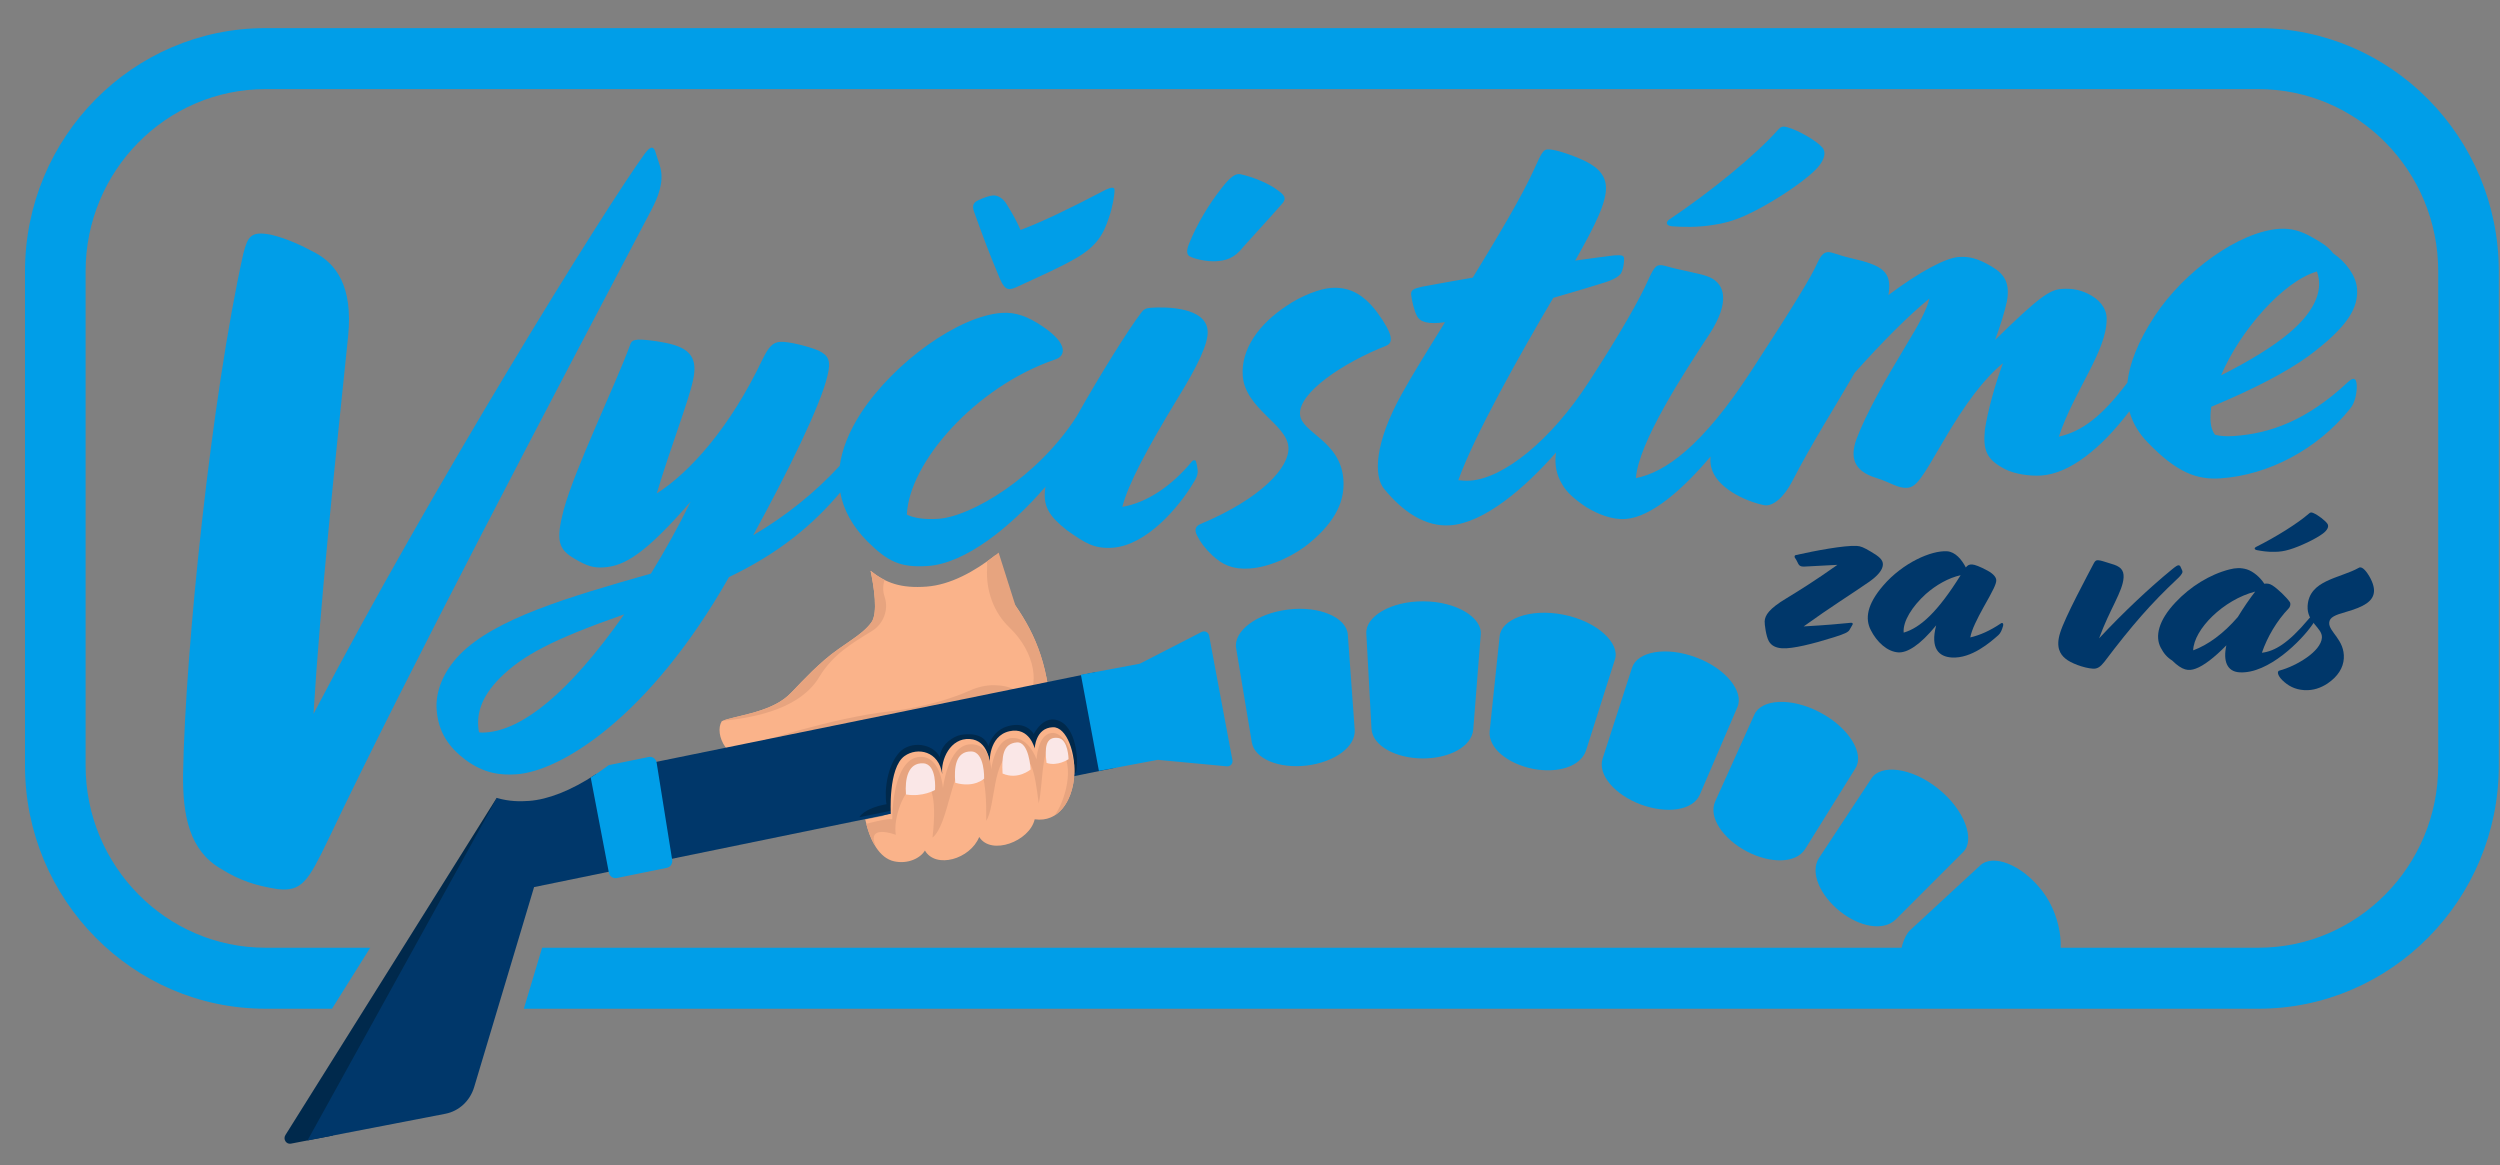 <?xml version="1.0" encoding="UTF-8" standalone="no"?>
<svg
   xmlns:dc="http://purl.org/dc/elements/1.1/"
   xmlns:cc="http://creativecommons.org/ns#"
   xmlns:rdf="http://www.w3.org/1999/02/22-rdf-syntax-ns#"
   xmlns:svg="http://www.w3.org/2000/svg"
   xmlns="http://www.w3.org/2000/svg"
   xmlns:sodipodi="http://sodipodi.sourceforge.net/DTD/sodipodi-0.dtd"
   xmlns:inkscape="http://www.inkscape.org/namespaces/inkscape"
   inkscape:version="1.0 (4035a4fb49, 2020-05-01)"
   sodipodi:docname="logo.svg"
   viewBox="0 0 133 62"
   height="62"
   width="133"
   xml:space="preserve"
   id="svg2"
   version="1.1"><rect x="0" y="0" width="133" height="62" fill="#808080" stroke="none"/><defs
     id="defs6"><clipPath
       id="clipPath18"
       clipPathUnits="userSpaceOnUse"><path
         id="path16"
         d="M 0,612 H 1008 V 0 H 0 Z" /></clipPath></defs><sodipodi:namedview
     inkscape:current-layer="g10"
     inkscape:window-maximized="0"
     inkscape:window-y="307"
     inkscape:window-x="384"
     inkscape:cy="30.415897"
     inkscape:cx="169.65963"
     inkscape:zoom="4.2426407"
     showgrid="false"
     id="namedview4"
     inkscape:window-height="1052"
     inkscape:window-width="2033"
     inkscape:pageshadow="2"
     inkscape:pageopacity="0"
     guidetolerance="10"
     gridtolerance="10"
     objecttolerance="10"
     borderopacity="1"
     bordercolor="#666666"
     pagecolor="#ffffff" /><g
     transform="matrix(1.333,0,0,-1.333,0,816)"
     inkscape:label="vycištíme logo"
     inkscape:groupmode="layer"
     id="g10"><g
       transform="matrix(0.119,0,0,0.119,-10.956,553.646)"
       id="g12"><g
         clip-path="url(#clipPath18)"
         id="g14"><g
           transform="translate(432.614,288.579)"
           id="g20"><path
             id="path22"
             style="fill:#fab38a;fill-opacity:1;fill-rule:nonzero;stroke:none"
             d="M 0,0 C -3.669,5.326 -5.606,11.979 -6.613,16.946 -13.658,11.452 -21.768,6.928 -29.819,6.337 c -8.488,-0.623 -13.623,1.176 -18.752,5.305 1.133,-5.367 2.541,-14.261 0.245,-17.351 -3.375,-4.539 -9.451,-7.15 -15.649,-12.502 -6.125,-5.293 -10.041,-10.037 -12.374,-12.121 -6.483,-5.796 -18.503,-6.726 -22.139,-8.472 -2.573,-4.189 1.423,-14.249 13.418,-14.442 14.646,-0.239 23.038,7.166 27.066,9.951 0.918,-0.726 3.401,-7.236 4.626,-11.701 6.505,-23.75 19.638,-16.202 21.816,-11.766 5.069,-4.374 13.966,-1.598 16.944,2.736 3.149,-3.782 13.719,-2.941 16.272,3.379 9.22,-1.688 10.555,2.805 10.335,20.192 C 11.739,-20.914 6.751,-9.801 0,0" /></g><g
           transform="translate(432.614,288.579)"
           id="g24"><path
             id="path26"
             style="fill:#e7a47f;fill-opacity:1;fill-rule:nonzero;stroke:none"
             d="m 0,0 -5.627,17.737 c -1.274,-1.024 -2.585,-2.017 -3.928,-2.967 0.089,-0.706 0.105,-1.438 0.062,-2.186 -0.438,-7.504 2.156,-14.87 7.486,-19.952 8.921,-8.506 10.267,-20.113 5.215,-24.444 -6.842,-5.865 -19.909,-9.065 -22.802,-0.061 -4.402,-11.324 -31.515,-15.637 -35.812,-16.915 0.757,-2.038 1.506,-4.309 2.028,-6.208 1.678,-6.121 3.795,-10.152 6.05,-12.705 6.326,1.08 12.682,2.361 13.501,2.388 1.6,0.056 27.604,6.696 36.301,8.529 3.118,0.657 6.234,2.068 9.101,3.88 0.398,3.091 0.479,7.168 0.414,12.449 C 11.739,-20.914 6.751,-9.801 0,0" /></g><g
           transform="translate(388.745,297.147)"
           id="g28"><path
             id="path30"
             style="fill:#e7a47f;fill-opacity:1;fill-rule:nonzero;stroke:none"
             d="m 0,0 c -1.626,0.815 -3.167,1.837 -4.703,3.073 1.134,-5.366 2.542,-14.261 0.245,-17.35 -3.374,-4.539 -9.451,-7.151 -15.648,-12.502 -6.125,-5.293 -10.041,-10.037 -12.374,-12.121 -6.315,-5.646 -17.861,-6.676 -21.819,-8.341 12.123,1.181 26.251,4.509 32.371,14.69 4.501,7.486 10.839,11.249 17.738,15.469 3.771,2.308 5.655,7.081 4.207,11.403 C -0.658,-3.667 -0.601,-1.766 0,0" /></g><g
           transform="translate(345.847,242.502)"
           id="g32"><path
             id="path34"
             style="fill:#e7a47f;fill-opacity:1;fill-rule:nonzero;stroke:none"
             d="m 0,0 c 0,0 25.347,8.386 44.192,10.53 13.555,1.542 23.076,5.153 27.354,7.058 2.58,1.149 5.35,1.813 8.159,1.769 2.545,-0.04 5.492,-0.507 7.798,-2.077 C 92.629,13.792 0,0 0,0" /></g><g
           transform="translate(258.642,224.068)"
           id="g36"><path
             id="path38"
             style="fill:#00294c;fill-opacity:1;fill-rule:nonzero;stroke:none"
             d="m 0,0 -70.859,-113.095 c -0.864,-1.379 0.284,-3.173 1.837,-2.873 l 14.025,2.713 L 0.16,-0.051 C 0.107,-0.035 0.053,-0.016 0,0" /></g><g
           transform="translate(616.395,285.508)"
           id="g40"><path
             id="path42"
             style="fill:#009ee8;fill-opacity:1;fill-rule:nonzero;stroke:none"
             d="m 0,0 c -11.351,2.249 -20.877,-1.6 -21.384,-7.255 l -3.346,-31.813 c -0.532,-5.725 6.165,-10.963 14.459,-12.62 8.29,-1.629 16.007,0.7 17.853,6.109 l 9.684,30.501 C 19.13,-9.646 11.381,-2.237 0,0" /></g><g
           transform="translate(569.488,289.984)"
           id="g44"><path
             id="path46"
             style="fill:#009ee8;fill-opacity:1;fill-rule:nonzero;stroke:none"
             d="m 0,0 c -11.038,0.08 -19.531,-5.126 -19.187,-10.8 l 1.736,-31.962 c 0.361,-5.716 8.102,-9.863 17.086,-9.936 9.009,-0.034 16.5,3.951 17.037,9.661 l 2.516,31.907 C 19.71,-5.458 11.049,-0.052 0,0" /></g><g
           transform="translate(524.028,287.223)"
           id="g48"><path
             id="path50"
             style="fill:#009ee8;fill-opacity:1;fill-rule:nonzero;stroke:none"
             d="m 0,0 c -10.677,-1.307 -18.357,-7.341 -17.385,-12.983 l 5.251,-31.547 c 0.965,-5.643 9.287,-8.906 18.511,-7.777 9.22,1.162 16.343,6.232 16.004,11.952 l -2.315,31.92 C 19.715,-2.754 10.65,1.347 0,0" /></g><g
           transform="translate(742.032,227.19)"
           id="g52"><path
             id="path54"
             style="fill:#009ee8;fill-opacity:1;fill-rule:nonzero;stroke:none"
             d="m 0,0 c -9.044,7.219 -19.272,8.184 -22.324,3.395 l -17.607,-26.707 c -3.104,-4.839 0.431,-12.571 7.035,-17.857 6.611,-5.261 14.534,-6.743 18.662,-2.79 L 8.395,-21.33 C 12.548,-17.365 9.076,-7.222 0,0" /></g><g
           transform="translate(702.442,252.743)"
           id="g56"><path
             id="path58"
             style="fill:#009ee8;fill-opacity:1;fill-rule:nonzero;stroke:none"
             d="M 0,0 C -9.765,5.148 -19.7,4.434 -22.004,-0.763 L -35.166,-29.94 c -2.309,-5.243 2.657,-12.485 10.6,-16.683 7.983,-4.175 16.468,-4.082 19.572,0.74 L 11.918,-18.71 C 14.99,-13.913 9.786,-5.128 0,0" /></g><g
           transform="translate(660.808,271.204)"
           id="g60"><path
             id="path62"
             style="fill:#009ee8;fill-opacity:1;fill-rule:nonzero;stroke:none"
             d="m 0,0 c -10.081,3.751 -19.677,1.926 -21.408,-3.531 l -9.851,-30.427 c -1.738,-5.454 4.15,-12.179 12.86,-15.42 8.72,-3.209 17.377,-1.985 19.707,3.25 l 12.629,29.407 C 16.238,-11.515 10.076,-3.705 0,0" /></g><g
           transform="translate(777.042,192.765)"
           id="g64"><path
             id="path66"
             style="fill:#009ee8;fill-opacity:1;fill-rule:nonzero;stroke:none"
             d="m 0,0 c -7.05,9.177 -16.749,12.565 -20.859,8.648 l -23.496,-21.709 c -4.174,-3.953 -5.903,-19.358 2.548,-19.021 8.91,0.356 12.181,-1.689 17.136,1.159 l 27.683,4.581 C 7.995,-23.488 7.08,-9.187 0,0" /></g><g
           transform="translate(471.342,251.778)"
           id="g68"><path
             id="path70"
             style="fill:#00376a;fill-opacity:1;fill-rule:nonzero;stroke:none"
             d="M 0,0 C -1.708,8.938 -8.791,15.063 -11.866,14.435 L -179.437,-19.77 c -8.376,-5.539 -16.071,-8.494 -22.418,-8.959 -3.057,-0.224 -6.707,-0.206 -10.763,0.993 l -63.527,-114.863 46.23,8.94 c 4.565,0.883 8.281,4.322 9.666,8.946 l 20.074,67.019 -0.02,0.054 194.324,39.91 C -2.795,-17.105 1.702,-8.939 0,0" /></g><g
           transform="translate(849.503,482.225)"
           id="g72"><path
             id="path74"
             style="fill:#009ee8;fill-opacity:1;fill-rule:nonzero;stroke:none"
             d="m 0,0 h -668.439 c -44.45,0 -80.612,-36.587 -80.612,-81.559 v -165.758 c 0,-44.972 36.162,-81.559 80.612,-81.559 h 22.346 l 12.82,20.462 h -35.166 c -33.245,0 -60.291,27.409 -60.291,61.097 v 165.758 c 0,33.689 27.046,61.098 60.291,61.098 H 0 c 33.245,0 60.291,-27.409 60.291,-61.098 v -165.758 c 0,-33.688 -27.046,-61.097 -60.291,-61.097 h -575.624 l -6.129,-20.462 H 0 c 44.449,0 80.612,36.587 80.612,81.559 V -81.559 C 80.612,-36.587 44.449,0 0,0" /></g><g
           transform="translate(312.291,235.859)"
           id="g76"><path
             id="path78"
             style="fill:#009ee8;fill-opacity:1;fill-rule:nonzero;stroke:none"
             d="M 0,0 C -0.1,0.626 -0.439,1.185 -0.939,1.548 -1.434,1.906 -2.043,2.043 -2.633,1.929 -2.64,1.928 -2.647,1.927 -2.654,1.925 L -16.07,-0.811 c -2.048,-1.532 -4.066,-2.927 -6.04,-4.164 l 6.082,-31.854 c 0.116,-0.61 0.46,-1.149 0.956,-1.496 0.489,-0.343 1.087,-0.473 1.664,-0.362 0.008,0.002 0.014,0.003 0.022,0.005 l 16.819,3.43 c 1.189,0.242 1.975,1.428 1.775,2.677 z" /></g><g
           transform="translate(452.891,232.564)"
           id="g80"><path
             id="path82"
             style="fill:#00294c;fill-opacity:1;fill-rule:nonzero;stroke:none"
             d="m 0,0 c 0.973,2.778 0.486,14.191 -5.122,17.104 -5.61,2.91 -8.999,-4.219 -8.999,-4.219 0,0 -1.954,3.885 -7.471,2.934 -5.516,-0.953 -7.097,-5.139 -7.756,-6.95 -1.469,4.627 -7.198,4.15 -9.348,3.729 -2.15,-0.421 -6.63,-2.977 -6.926,-7.432 -2.351,4.712 -9.869,5.547 -13.539,1.617 -4.135,-4.43 -5.152,-13.035 -4.349,-17.404 -7.669,-1.371 -9.098,-4.368 -9.098,-4.368 z" /></g><g
           transform="translate(382.248,216.815)"
           id="g84"><path
             id="path86"
             style="fill:#fab38a;fill-opacity:1;fill-rule:nonzero;stroke:none"
             d="m 0,0 c 1.595,-7.32 4.861,-12.954 9.645,-14.015 4.756,-1.057 8.946,1.13 10.369,3.615 3.617,-6.218 15.172,-2.947 18.213,4.547 3.96,-6.356 16.933,-1.49 18.602,5.917 8.169,-1.162 12.453,6.431 13.19,13.736 0.854,8.473 -2.54,17.284 -7.056,17.144 -5.93,-0.185 -6.125,-7.134 -6.125,-7.134 0,0 -1.719,7.312 -8.466,5.797 -7.103,-1.595 -6.644,-10.67 -6.644,-10.67 0,0 -0.394,7.66 -6.685,8.059 -6.513,0.417 -9.795,-6.977 -9.214,-11.788 -1.133,7.771 -8.31,9.152 -12.623,6.091 C 7.609,17.326 8.59,1.752 8.59,1.752 Z" /></g><g
           transform="translate(391.298,216.887)"
           id="g88"><path
             id="path90"
             style="fill:#e7a47f;fill-opacity:1;fill-rule:nonzero;stroke:none"
             d="m 0,0 c -1.425,0.374 -6.989,-1.07 -8.703,-1.534 0.65,-2.528 1.512,-4.811 2.58,-6.726 0.184,-0.194 0.366,-0.386 0.571,-0.587 -2.489,5.461 2.518,5.15 6.752,3.65 -0.841,5.266 2.211,14.917 6.997,17.147 4.79,2.231 6.938,-4.074 5.306,-18.101 5.399,4.29 6.402,23.755 11.471,25.134 5.068,1.381 6.733,-5.665 6.56,-19.535 3.161,5.016 2.137,21.367 8.656,22.256 6.519,0.889 7.5,-5.128 8.943,-16.353 1.676,7.051 0.678,23.926 6.911,18.293 5.838,-5.277 1.611,-18.426 -1.671,-22.408 3.928,2.375 6.092,7.498 6.595,12.492 0.151,1.504 0.164,3.016 0.063,4.49 -1.107,6.398 -4.258,11.194 -7.691,10.715 -4.586,-0.638 -4.933,-8.854 -4.933,-8.854 0,0 -2.497,7.529 -8.248,7.179 -5.751,-0.35 -6.971,-10.546 -6.971,-10.546 0,0 0.007,1.525 -0.49,3.274 -0.038,-0.681 -0.021,-1.122 -0.021,-1.122 0,0 -0.056,1.093 -0.466,2.472 -0.925,2.088 -2.724,4.043 -6.263,3.787 -7.327,-0.528 -8.935,-14.681 -8.935,-14.681 0,0 -0.68,11.119 -7.986,10.464 C 1.725,20.252 0.054,7.122 0,0" /></g><g
           transform="translate(395.911,225.209)"
           id="g92"><path
             id="path94"
             style="fill:#fae7e7;fill-opacity:1;fill-rule:nonzero;stroke:none"
             d="m 0,0 c 5.657,-0.94 9.743,1.52 9.743,1.52 0,0 0.728,8.675 -3.945,8.925 C 0.69,10.72 -0.415,5.221 0,0" /></g><g
           transform="translate(412.452,229.125)"
           id="g96"><path
             id="path98"
             style="fill:#fae7e7;fill-opacity:1;fill-rule:nonzero;stroke:none"
             d="m 0,0 c 6.408,-1.821 9.672,1.407 9.672,1.407 0,0 0.278,9.035 -4.364,9.105 C 0.097,10.591 -0.463,5.05 0,0" /></g><g
           transform="translate(428.31,232.23)"
           id="g100"><path
             id="path102"
             style="fill:#fae7e7;fill-opacity:1;fill-rule:nonzero;stroke:none"
             d="m 0,0 c 5.158,-2.259 9.404,1.354 9.404,1.354 0,0 -0.476,9.443 -4.639,9.084 C 0.03,10.026 -0.298,5.663 0,0" /></g><g
           transform="translate(443.062,235.796)"
           id="g104"><path
             id="path106"
             style="fill:#fae7e7;fill-opacity:1;fill-rule:nonzero;stroke:none"
             d="m 0,0 c 3.682,-1.251 7.38,1.251 7.38,1.251 0,0 -0.123,6.636 -3.451,7.109 C -0.414,8.983 -0.648,4.853 0,0" /></g><g
           transform="translate(497.57,278.492)"
           id="g108"><path
             id="path110"
             style="fill:#009ee8;fill-opacity:1;fill-rule:nonzero;stroke:none"
             d="m 0,0 c -0.214,1.14 -1.464,1.753 -2.496,1.224 l -20.751,-10.654 -19.745,-3.699 6.04,-32.24 19.745,3.699 23.172,-2.18 c 1.147,-0.107 2.078,0.913 1.867,2.046 z" /></g><g
           transform="translate(313.539,435.457)"
           id="g112"><path
             id="path114"
             style="fill:#009ee8;fill-opacity:1;fill-rule:nonzero;stroke:none"
             d="M 0,0 C -0.445,1.708 -1.398,4.195 -1.77,5.618 -2.425,6.966 -3.143,7.387 -5.184,4.727 -18.832,-14.03 -77.009,-107.927 -116.33,-183.229 c 2.326,37.688 7.201,84.247 11.619,126.735 1.682,16.852 -4.17,24.14 -10.913,27.851 -5.308,2.871 -10.109,4.962 -14.972,6.125 -6.718,1.287 -7.77,-0.507 -9.279,-6.372 -10.641,-47.759 -19.476,-132.735 -20.193,-174.258 -0.211,-14.341 2.19,-25.873 12.595,-31.972 6.533,-4.071 11.829,-5.729 19.117,-6.867 8.141,-0.915 10.244,2.672 16.95,16.58 26.886,56.555 74.473,146.778 108.412,211.253 C -0.755,-9.923 1.262,-4.837 0,0" /></g><g
           transform="translate(426.952,399.275)"
           id="g116"><path
             id="path118"
             style="fill:#009ee8;fill-opacity:1;fill-rule:nonzero;stroke:none"
             d="m 0,0 c 1.782,-4.512 2.887,-5.279 5.75,-4.03 8.576,3.955 15.322,6.943 20.181,9.801 7.093,4.065 9.337,8.22 11.076,13.604 1.238,3.454 1.986,7.927 1.886,9.395 -0.058,0.838 -0.91,0.99 -3.354,-0.229 C 23.543,22.246 14.772,18.067 7.383,15.246 6.134,18.109 4.691,20.748 3.037,23.374 1.594,26.013 -0.364,26.932 -1.832,26.832 -2.88,26.76 -4.738,26.212 -6.777,25.23 -8.411,24.487 -8.968,23.396 -8.196,21.343 -5.333,13.325 -3.017,7.165 0,0" /></g><g
           transform="translate(490.953,405.751)"
           id="g120"><path
             id="path122"
             style="fill:#009ee8;fill-opacity:1;fill-rule:nonzero;stroke:none"
             d="m 0,0 c 1.539,-0.948 6.027,-1.906 8.962,-1.705 3.144,0.214 6.05,0.834 9.147,4.836 2.344,2.687 8.037,8.763 13.115,14.584 1.562,1.792 0.428,2.978 -1.783,4.512 -2.448,1.939 -7.875,4.306 -12.363,5.264 -1.706,0.304 -3.507,-1.082 -6.408,-4.86 C 6.792,17.733 2.429,10.696 -0.257,3.773 -0.967,1.829 -0.881,0.571 0,0" /></g><g
           transform="translate(255.033,246.014)"
           id="g124"><path
             id="path126"
             style="fill:#009ee8;fill-opacity:1;fill-rule:nonzero;stroke:none"
             d="m 0,0 c -0.839,-0.057 -1.467,-0.1 -2.321,0.053 -1,5.407 0.276,11.391 6.974,18.167 7.688,7.684 17.855,13.011 41.714,21.38 C 27.75,13.057 12.158,0.83 0,0 m 238.719,87.902 c -0.058,0.838 -0.382,2.501 -0.635,3.116 -0.238,0.405 -0.867,0.362 -1.257,-0.086 -7.003,-8.481 -15.268,-13.89 -23.387,-15.286 2.001,7.718 8.16,19.301 18.573,36.439 6.635,10.772 10.327,18.395 10.041,22.588 -0.544,7.966 -13.822,8.112 -19.062,7.754 -1.678,-0.114 -2.487,-0.591 -3.254,-1.696 -4.255,-5.555 -13.748,-20.735 -21.636,-34.752 -0.001,-0.001 -0.001,-0.002 -0.002,-0.004 -13.134,-20.48 -35.403,-33.582 -46.303,-34.327 -4.821,-0.329 -8.233,0.281 -10.624,1.381 0.713,17.318 22.769,42.832 49.729,52.044 3.507,1.082 4.492,5.151 -3.902,10.896 -5.304,3.639 -9.401,5.044 -14.013,4.729 -14.254,-0.973 -35.949,-16.354 -47.201,-33.549 -4.067,-6.299 -6.359,-12.199 -7.115,-17.7 -7.901,-8.63 -18.01,-16.89 -29.047,-23.309 11.427,20.788 22.893,44.105 24.974,53.724 1.152,4.712 0.395,6.556 -3.088,8.214 -3.468,1.447 -10.11,3.1 -12.835,2.914 -2.516,-0.172 -3.883,-1.74 -5.917,-5.88 -10.865,-22.855 -24.37,-37.887 -35.47,-44.963 4.629,15.479 10.726,31.059 12.155,37.896 1.609,7.27 -0.535,10.915 -9.287,12.634 -3.845,0.79 -7.871,1.147 -9.128,1.061 -1.677,-0.115 -2.278,-0.576 -2.625,-1.653 C 43.435,116.48 29.95,88.813 26.073,74.648 23.406,64.357 24.235,61.466 29.719,58.26 c 4.169,-2.453 6.323,-3.149 9.886,-2.906 6.917,0.473 13.801,4.523 29.036,21.99 C 64.573,69.063 60.071,60.964 55.332,53.269 27.028,45.229 3.083,38.119 -8.735,26.15 c -5.903,-6.088 -8.184,-12.773 -7.798,-18.432 0.53,-7.757 4.241,-12.768 9.573,-16.827 6.213,-4.63 11.735,-5.307 17.185,-4.935 14.674,1.002 44.416,18.827 71.301,66.152 16.611,7.939 27.878,17.234 37.307,28.374 1.108,-6.035 4.248,-11.493 9.048,-16.363 6.776,-6.698 10.93,-8.942 20.364,-8.298 12.598,0.861 27.814,13.107 39.431,26.606 -1.187,-6.658 1.515,-10.124 7.132,-14.581 6.199,-4.421 9.276,-6.317 15.356,-5.902 11.319,0.773 22.243,13.523 27.149,21.86 1.339,1.987 1.463,3.259 1.406,4.098" /></g><g
           transform="translate(528.061,352.685)"
           id="g128"><path
             id="path130"
             style="fill:#009ee8;fill-opacity:1;fill-rule:nonzero;stroke:none"
             d="m 0,0 c -0.501,7.337 14.606,17.424 28.965,23.038 2.249,0.996 2.496,3.54 -3.078,11.162 -5.099,6.813 -10.064,8.58 -15.514,8.208 C 6.81,42.165 0.439,39.834 -4.586,36.332 -13.857,30.224 -19.812,21.814 -19.21,13.01 -18.452,1.9 -4.411,-3.25 -3.881,-11.005 c 0.458,-6.708 -9.142,-17.262 -29.618,-25.82 -1.634,-0.744 -1.967,-2.03 -1,-3.86 0.982,-2.039 2.606,-4.244 5.084,-6.603 3.373,-3.139 6.856,-4.796 12.517,-4.409 7.545,0.514 15.673,4.86 20.056,8.529 9.171,7.576 11.857,14.499 11.399,21.207 C 13.655,-8.755 0.43,-6.289 0,0" /></g><g
           transform="translate(652.852,415.75)"
           id="g132"><path
             id="path134"
             style="fill:#009ee8;fill-opacity:1;fill-rule:nonzero;stroke:none"
             d="m 0,0 c 3.173,-0.205 8.666,-0.461 14.283,0.554 2.921,0.41 6.232,1.267 10.114,3.007 7.361,3.24 18.867,10.554 23.596,15.3 2.569,2.492 4.045,5.541 2.434,7.537 -1.834,2.191 -7.976,5.773 -11.624,6.788 C 37.082,33.7 36.467,33.448 35.49,32.328 27.859,23.804 13.301,11.859 -0.996,2.249 -2.001,1.548 -2.334,0.262 0,0" /></g><g
           transform="translate(869.12,400.609)"
           id="g136"><path
             id="path138"
             style="fill:#009ee8;fill-opacity:1;fill-rule:nonzero;stroke:none"
             d="M 0,0 C 2.598,-7.194 -1.961,-14.455 -9.331,-20.645 -14.704,-25.223 -22.998,-30.212 -32.16,-34.839 -25.811,-19.874 -11.357,-3.303 0,0 m 12.147,-36.026 c -0.419,-0.029 -0.824,-0.267 -1.62,-0.953 -14.052,-13.174 -26.401,-17.387 -38.349,-18.203 -2.307,-0.157 -4.417,-0.091 -6.347,0.409 -1.61,1.996 -1.84,5.35 -1.272,9.39 14.539,6.048 25.516,11.851 32.538,16.964 13.428,9.973 16.787,16.309 16.358,22.598 -0.301,4.402 -3.773,9.009 -7.972,11.882 -2.072,2.596 -3.821,3.529 -7.108,5.411 -3.287,1.882 -6.741,3.12 -10.935,2.834 -13.626,-0.931 -31.885,-14.181 -41.813,-29.18 -5.766,-8.764 -8.515,-16.163 -9.201,-22.404 -8.434,-11.176 -15.067,-16.32 -22.99,-18.123 5.243,15.732 16.152,28.691 16.037,39.635 -0.034,3.578 -2.555,6.564 -6.471,8.403 -2.392,1.101 -4.965,1.767 -8.527,1.524 -4.194,-0.286 -7.809,-2.849 -22.42,-17.115 1.782,4.755 3.158,9.271 3.963,12.907 1.067,5.969 -0.616,9.013 -5.008,11.662 -4.826,2.83 -7.61,3.482 -11.173,3.239 -4.192,-0.287 -12.738,-4.661 -23.558,-12.771 1.357,7.886 -1.945,9.977 -12.64,12.406 -4.279,0.971 -6.251,2.1 -7.718,2 -1.468,-0.1 -2.431,-1.429 -3.35,-3.387 -2.155,-4.922 -8.083,-14.611 -21.578,-35.361 -0.005,-0.008 -0.009,-0.013 -0.014,-0.021 l -0.302,-0.465 c -0.091,-0.14 -0.179,-0.275 -0.271,-0.416 -0.01,-0.017 -0.021,-0.033 -0.032,-0.05 -16.561,-25.522 -29.018,-34.157 -38.778,-36.086 0.876,11.854 15.738,34.771 24.899,48.665 6.469,10.129 5.2,16.36 -0.225,18.728 -2.827,1.281 -9.201,2.109 -15.004,3.819 -2.783,0.652 -3.369,-0.019 -5.57,-4.803 -2.548,-5.86 -9.306,-17.904 -19.792,-33.994 -0.041,-0.063 -0.08,-0.123 -0.12,-0.186 -12.737,-19.718 -28.653,-32.316 -39.728,-33.072 -1.467,-0.1 -2.949,0.009 -4.011,0.147 5.302,14.894 20.702,42.271 31.839,61.143 6.817,1.939 13.006,3.836 17.337,5.185 3.297,1.067 4.497,1.992 5.278,2.887 0.948,1.539 1.195,4.083 1.123,5.132 -0.071,1.048 -0.714,1.214 -3.439,1.028 -3.13,-0.424 -7.518,-0.934 -12.94,-1.726 6.954,12.269 10.647,19.892 10.303,24.923 -0.301,4.402 -3.646,7.122 -8.848,9.295 -5.202,2.171 -9.061,3.171 -10.739,3.057 -1.467,-0.1 -2.023,-1.191 -4.587,-6.842 -4.025,-8.909 -12.151,-22.522 -20.488,-36.148 -6.036,-1.044 -11.653,-2.059 -17.061,-3.06 -2.696,-0.606 -3.716,-1.096 -3.615,-2.564 0.1,-1.467 1.016,-5.616 1.968,-7.236 0.982,-2.039 3.779,-2.901 9.409,-2.096 -5.883,-9.457 -11.194,-18.033 -14.566,-24.16 -9.002,-16.2 -9.502,-27.396 -5.834,-31.779 6.204,-7.578 13.717,-12.752 22.103,-12.18 11.401,0.779 25.053,12.481 35.51,24.413 -0.56,-4.133 0.171,-7.57 2.091,-10.684 1.444,-2.639 4.355,-5.178 8.104,-7.66 3.736,-2.272 8.505,-4.263 13.116,-3.949 8.638,0.59 19.338,10.034 28.525,20.954 -0.099,-1.243 -0.054,-2.389 0.183,-3.409 1.535,-7.055 11.536,-11.638 17.729,-12.9 2.992,-0.638 6.76,2.779 9.366,7.8 6.883,13.317 14.119,24.551 21.087,36.61 9.39,10.54 18.46,19.583 25.049,24.876 -1,-3.858 -3.424,-8.447 -7.593,-15.26 -6.998,-11.639 -13.59,-23.041 -16.973,-32.117 -1.933,-5.608 -1.184,-10.401 6.772,-12.806 4.95,-1.557 7.189,-3.51 10.334,-3.296 3.144,0.215 5.026,3.502 11.814,15.127 7.722,13.374 14.305,21.827 20.293,26.658 -2.672,-7.132 -5.201,-16.361 -6.058,-22.316 -0.605,-6.57 0.254,-9.881 6.8,-13.225 3.273,-1.672 8.375,-2.376 12.149,-2.119 9.441,0.645 20.022,9.021 29.511,21.557 1.156,-4.201 3.398,-7.659 6.167,-10.487 9.743,-10.075 16.442,-12.566 24.407,-12.023 15.932,1.088 32.411,9.584 43.472,23.397 1.758,2.015 2.338,5.846 2.196,7.942 -0.086,1.258 -0.353,2.082 -1.192,2.025" /></g><g
           transform="translate(685.276,276.652)"
           id="g140"><path
             id="path142"
             style="fill:#00376a;fill-opacity:1;fill-rule:nonzero;stroke:none"
             d="m 0,0 c -0.931,1.645 -1.433,5.789 -1.383,6.628 0.122,2.05 1.466,4.215 7.282,7.704 4.076,2.471 9.706,5.97 17.124,11.234 -3.941,-0.234 -7.409,-0.401 -10.038,-0.527 -1.592,-0.092 -2.536,-0.223 -3.123,0.934 -0.251,0.482 -0.58,1.25 -1.012,1.837 -0.351,0.394 -0.223,0.948 0.154,1.02 6.54,1.482 16.468,3.324 20.475,3.087 1.304,-0.078 2.219,-0.413 4.839,-1.971 2.62,-1.558 4.05,-2.672 3.951,-4.348 -0.105,-1.771 -1.719,-3.734 -4.838,-5.885 -5.46,-3.791 -12.743,-8.316 -21.732,-14.796 7.32,0.408 12.303,0.86 15.782,1.215 0.565,0.059 0.83,-0.236 0.621,-0.598 L 27.059,3.726 C 26.642,3.002 25.485,2.417 21.961,1.316 14.719,-0.967 7.98,-2.624 4.532,-2.42 2.389,-2.293 0.843,-1.546 0,0" /></g><g
           transform="translate(749.615,298.74)"
           id="g144"><path
             id="path146"
             style="fill:#00376a;fill-opacity:1;fill-rule:nonzero;stroke:none"
             d="m 0,0 c -4.074,-0.882 -8.335,-3.341 -11.69,-6.32 -4.547,-4.126 -7.745,-9.173 -7.407,-12.934 C -13.482,-17.623 -7.648,-12.264 0,0 m -8.198,-16.814 c -5.447,-6.691 -9.711,-9.244 -12.694,-9.066 -3.728,0.221 -7.272,3.517 -9.277,7.564 -1.84,3.662 -1.372,8.404 4.25,14.897 C -19.392,4.142 -9.886,8.347 -4.574,8.032 -1.777,7.867 0.402,5.212 1.743,2.608 2.348,3.32 2.834,3.665 3.859,3.604 4.699,3.555 6.35,2.989 9.065,1.52 c 2.083,-1.153 2.951,-2.327 2.889,-3.352 -0.071,-1.211 -0.929,-3.03 -4.269,-8.91 -2.095,-3.804 -4,-7.526 -4.434,-10.117 3.224,0.743 6.586,2.227 10.285,4.719 0.488,0.346 0.932,-0.055 0.697,-0.882 -0.358,-1.289 -0.796,-2.385 -1.586,-3.085 -2.666,-2.368 -8.977,-7.885 -15.593,-7.492 -4.286,0.253 -7.306,2.958 -5.252,10.785" /></g><g
           transform="translate(784.8,270.75)"
           id="g148"><path
             id="path150"
             style="fill:#00376a;fill-opacity:1;fill-rule:nonzero;stroke:none"
             d="m 0,0 c -1.786,1.415 -3.325,3.845 -1.826,8.618 1.625,5.327 9.184,19.279 11.402,23.543 0.416,0.724 0.8,0.889 1.359,0.856 1.118,-0.067 2.027,-0.496 4.418,-1.199 2.943,-0.828 4.28,-1.936 4.119,-4.639 -0.277,-4.658 -4.647,-10.571 -8.22,-20.366 8.187,8.773 17.1,17.128 24.471,23.144 1.375,1.133 1.858,1.386 2.229,1.363 0.279,-0.016 0.549,-0.219 0.708,-0.696 0.323,-0.86 0.592,-1.063 0.564,-1.529 C 39.191,28.535 38.385,27.555 37.3,26.59 28.781,18.585 22.365,11.299 13.029,-1.053 11.713,-2.751 10.645,-3.437 9.245,-3.354 6.077,-3.166 1.6,-1.403 0,0" /></g><g
           transform="translate(866.424,319.398)"
           id="g152"><path
             id="path154"
             style="fill:#00376a;fill-opacity:1;fill-rule:nonzero;stroke:none"
             d="m 0,0 c 0.492,0.438 0.779,0.515 1.507,0.19 1.552,-0.652 4.055,-2.577 4.74,-3.646 0.597,-0.971 -0.226,-2.231 -1.498,-3.184 -2.353,-1.825 -7.835,-4.399 -11.263,-5.41 -1.808,-0.548 -3.316,-0.739 -4.626,-0.755 -2.532,-0.131 -4.939,0.293 -6.325,0.562 -1.014,0.247 -0.794,0.795 -0.311,1.047 C -10.935,-7.768 -3.845,-3.326 0,0 m -23.846,-34.681 c 1.865,3.068 4.017,6.213 5.837,8.536 -10.635,-2.735 -20.574,-12.619 -20.806,-19.711 4.874,1.767 10.149,5.569 14.969,11.175 m -22,-14.593 c -1.801,1.135 -2.848,2.414 -3.856,4.343 -1.934,3.669 -0.866,9.029 5.017,15.226 4.893,5.227 11.495,9.324 18.044,10.993 2.09,0.53 3.78,0.617 5.801,0.03 2.203,-0.692 4.516,-2.699 5.885,-4.838 0.759,0.142 1.782,0.082 2.681,-0.533 1.802,-1.135 4.81,-4.025 5.927,-5.681 0.253,-0.483 0.198,-1.415 -0.499,-2.121 -3.888,-4.072 -7.11,-9.492 -8.92,-14.808 4.238,0.498 8.788,3.126 15.531,11.142 l 0.3,0.357 c 0.703,0.8 0.894,0.882 1.158,0.586 l 0.26,-0.297 c 0.616,-0.69 0.495,-1.151 0.083,-1.78 l -0.306,-0.45 c -3.686,-5.393 -14.831,-16.702 -24.524,-16.126 -4.193,0.248 -5.57,3.79 -4.417,9.052 -4.081,-4.154 -7.606,-6.843 -10.282,-7.806 -2.391,-0.888 -4.435,-0.673 -7.883,2.711" /></g><g
           transform="translate(872.581,262.365)"
           id="g156"><path
             id="path158"
             style="fill:#00376a;fill-opacity:1;fill-rule:nonzero;stroke:none"
             d="m 0,0 c -2.14,-1.369 -4.627,-2.344 -7.702,-2.161 -3.169,0.187 -5.433,1.444 -7.378,3.336 -1.588,1.59 -1.878,3.01 -0.93,3.233 5.51,1.45 13.938,6.375 14.214,11.034 0.198,3.355 -5.124,5.074 -4.791,10.663 0.514,8.666 10.737,9.183 17.119,12.732 0.586,0.433 1.596,0.093 2.889,-1.761 1.895,-2.73 2.326,-4.906 2.254,-6.118 C 15.481,27.696 12.472,25.817 6.195,24.039 2.676,23.032 0.761,22.304 0.649,20.44 0.468,17.365 5.922,14.704 5.551,8.461 5.369,5.386 3.604,2.404 0,0" /></g></g></g></g></svg>
